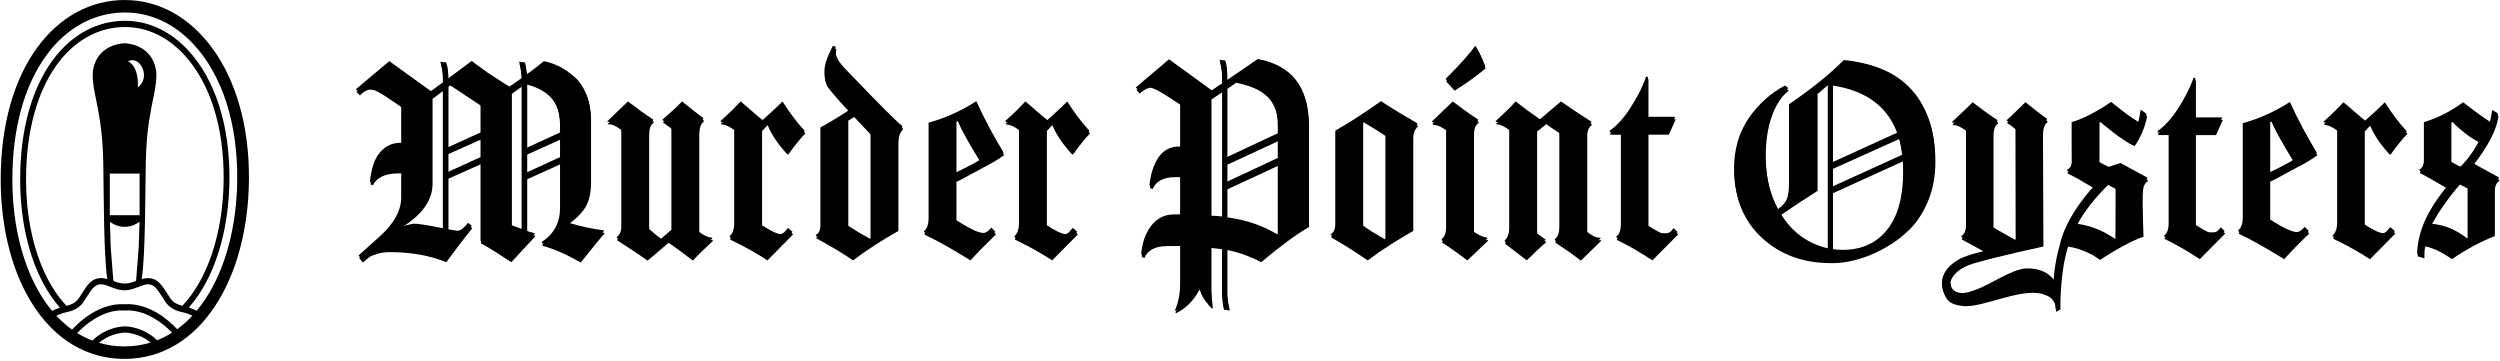 <svg xmlns="http://www.w3.org/2000/svg" fill="none" viewBox="0 0 374 54" height="54" width="374">
<path fill="black" d="M18.691 0C8.444 0 0.099 10.071 0.105 26.863C0.11 41.688 7.199 53.747 18.691 53.691C29.996 53.639 37.125 41.672 37.242 26.847C37.37 10.616 28.937 0.003 18.691 0.003V0ZM18.682 51.825H18.612C17.288 51.825 16.017 51.638 14.804 51.283C16.655 49.746 18.653 49.762 18.679 49.762H18.699C18.723 49.762 20.688 49.743 22.531 51.246C21.306 51.619 20.023 51.818 18.685 51.825H18.682ZM23.508 50.904C21.335 48.819 18.869 48.828 18.688 48.828C18.516 48.828 16.005 48.816 13.818 50.95C13.034 50.652 12.276 50.275 11.55 49.824C12.646 48.67 15.159 46.448 18.279 46.43V46.47C18.414 46.455 18.545 46.445 18.673 46.439C18.802 46.445 18.93 46.455 19.058 46.47V46.43C22.134 46.448 24.616 48.598 25.738 49.765C25.024 50.216 24.278 50.596 23.508 50.901V50.904ZM26.502 49.252C25.324 47.973 22.411 45.319 18.67 45.506C14.871 45.319 11.926 48.063 10.786 49.314C9.958 48.719 9.17 48.026 8.43 47.229C8.896 47.021 9.438 46.809 9.908 46.713C11.34 46.433 12.188 45.832 12.824 44.644C12.952 44.466 13.075 44.277 13.203 44.078C13.871 43.035 14.451 42.136 15.988 42.718C17.472 43.287 17.778 43.371 18.349 43.409C18.396 43.424 18.446 43.434 18.498 43.43L18.624 43.424L18.749 43.43C18.802 43.43 18.851 43.424 18.898 43.409C19.469 43.371 19.775 43.287 21.26 42.721C22.799 42.139 23.38 43.038 24.047 44.081C24.175 44.28 24.298 44.469 24.426 44.647C25.065 45.835 25.91 46.436 27.339 46.716C27.8 46.812 28.328 47.015 28.786 47.22C28.065 47.998 27.301 48.676 26.497 49.258L26.502 49.252ZM17.148 42.08L16.953 41.99L16.565 37.009L16.442 33.188L16.617 33.306C17.816 34.118 19.338 34.149 20.563 33.384L20.878 33.188L20.749 37.002L20.361 41.999L20.178 42.083C19.21 42.525 18.113 42.522 17.142 42.08H17.148ZM20.618 13.064C20.779 9.745 19.137 9.166 19.137 9.166C20.143 8.687 20.793 9.337 21.125 9.85C21.306 10.13 21.438 10.448 21.496 10.784C21.77 12.324 20.621 13.067 20.621 13.067L20.618 13.064ZM20.883 25.967V32.189H16.428V25.967H20.883ZM21.219 41.676C21.758 37.933 21.72 29.302 21.805 24.483C21.887 19.663 22.513 16.897 22.513 16.897C22.828 14.772 23.505 12.766 23.377 10.731C23.374 10.669 23.365 10.603 23.356 10.541C22.738 6.901 19.487 6.512 18.656 6.471C18.647 6.471 18.638 6.471 18.629 6.471C18.621 6.471 18.612 6.471 18.603 6.471C17.772 6.512 14.521 6.904 13.903 10.541C13.891 10.603 13.885 10.665 13.882 10.731C13.757 12.766 14.431 14.772 14.745 16.897C14.745 16.897 15.372 19.666 15.454 24.483C15.536 29.302 15.501 37.93 16.04 41.676C16.061 41.71 16.09 41.741 16.113 41.775C14.066 41.103 13.156 42.506 12.489 43.545C12.363 43.742 12.244 43.928 12.124 44.09C12.11 44.109 12.098 44.127 12.086 44.149C11.605 45.058 11.01 45.502 9.943 45.748C9.316 45.079 8.724 44.333 8.176 43.499C5.42 39.311 3.901 33.4 3.901 26.86C3.901 19.753 5.508 13.792 8.552 9.617C11.174 6.023 14.775 4.045 18.697 4.045C21.965 4.045 25.012 5.467 27.514 8.158C31.41 12.349 33.518 18.973 33.457 26.813C33.404 33.362 31.847 39.28 29.071 43.477C28.517 44.317 27.917 45.067 27.284 45.742C26.243 45.496 25.657 45.051 25.181 44.152C25.17 44.13 25.158 44.112 25.144 44.093C25.024 43.931 24.904 43.745 24.779 43.549C24.111 42.509 23.204 41.106 21.155 41.778C21.178 41.744 21.204 41.713 21.227 41.679L21.219 41.676ZM29.424 46.486C29.08 46.324 28.672 46.147 28.258 46.003C28.791 45.397 29.299 44.734 29.777 44.012C32.655 39.663 34.27 33.555 34.323 26.819C34.387 18.73 32.185 11.866 28.127 7.501C25.459 4.63 22.196 3.111 18.688 3.111C14.492 3.111 10.643 5.218 7.852 9.044C4.688 13.385 3.015 19.545 3.018 26.86C3.018 33.593 4.595 39.691 7.453 44.037C7.925 44.756 8.43 45.415 8.957 46.019C8.543 46.165 8.135 46.343 7.794 46.504C7.342 45.96 6.907 45.378 6.496 44.753C3.502 40.201 1.851 33.848 1.851 26.863C1.851 19.268 3.607 12.843 6.931 8.282C9.946 4.147 14.121 1.867 18.688 1.867C22.511 1.867 26.062 3.513 28.955 6.624C33.235 11.229 35.556 18.406 35.489 26.829C35.434 33.816 33.745 40.173 30.73 44.731C30.316 45.356 29.879 45.941 29.424 46.486Z"></path>
<g clip-path="url(#clip0_10004_365)">
<path fill="black" d="M90.329 34.572C90.144 34.785 89.76 35.24 89.177 35.94C88.595 36.64 87.803 37.626 86.798 38.895C84.682 37.68 82.779 36.847 81.087 36.395V36.156C82.885 34.992 83.785 33.299 83.785 31.079V24.178L78.787 26.44V34.531C79.13 34.664 79.528 34.782 79.977 34.887V35.005L76.407 38.851C75.615 38.323 74.842 37.82 74.088 37.343C73.334 36.866 72.599 36.43 71.886 36.035V24.175L67.006 26.357V34.289C67.903 34.448 68.38 34.527 68.434 34.527C68.883 34.527 69.411 34.13 70.022 33.337L70.579 33.773C69.758 34.779 69.033 35.704 68.396 36.551C67.763 37.397 67.194 38.164 66.691 38.851C64.206 37.846 61.404 37.343 58.282 37.343C57.462 37.343 56.816 37.435 56.339 37.62C56.046 37.699 55.817 37.772 55.645 37.839C55.473 37.906 55.321 37.986 55.19 38.078C55.057 38.17 54.92 38.281 54.773 38.415C54.627 38.549 54.436 38.705 54.198 38.892L53.641 38.218L56.733 35.44C58.928 33.484 60.026 31.502 60.026 29.491V25.565H59.511C57.554 25.565 56.285 26.16 55.702 27.35L55.346 27.191C55.531 25.209 56.033 23.739 56.854 22.788C57.675 21.837 58.693 21.359 59.908 21.359H60.026V15.687C59.577 15.369 59.199 15.111 58.897 14.914C58.591 14.717 58.362 14.564 58.203 14.459C58.069 14.354 57.904 14.233 57.707 14.103C57.509 13.969 57.29 13.838 57.051 13.705C56.574 13.415 56.218 13.228 55.979 13.148C55.741 13.069 55.502 13.03 55.267 13.03C54.843 13.03 54.341 13.323 53.759 13.902L53.243 13.345L58.241 9.146L64.467 13.629L66.252 12.321V11.885C66.252 10.934 66.134 10.075 65.896 9.308V9.229L66.767 9.346C66.927 9.979 67.006 10.708 67.006 11.529V11.767L70.576 9.111C70.865 9.35 71.209 9.607 71.606 9.884C72.004 10.161 72.427 10.473 72.876 10.816C73.827 11.449 74.622 11.968 75.255 12.362L76.207 12.957C76.709 12.614 77.113 12.337 77.416 12.124C77.718 11.914 77.925 11.767 78.03 11.688C77.975 10.711 77.858 9.916 77.673 9.308V9.229L78.545 9.346C78.65 9.979 78.73 10.578 78.784 11.131C79.048 10.947 79.391 10.695 79.814 10.377C80.237 10.059 80.753 9.649 81.361 9.146C82.153 9.305 82.919 9.569 83.661 9.938C84.402 10.307 85.14 10.81 85.881 11.446C86.623 12.079 87.218 12.929 87.666 13.985C88.115 15.044 88.341 16.247 88.341 17.596V26.838C88.341 28.32 88.102 29.51 87.628 30.407C87.151 31.308 86.266 32.23 84.972 33.185V33.303C87.062 33.91 88.846 34.295 90.326 34.454V34.572H90.329ZM66.252 13.193L64.626 14.421V27.115C64.626 29.599 63.039 31.807 59.867 33.738L59.985 33.897C61.095 33.608 61.757 33.462 61.967 33.462C62.574 33.462 64.003 33.687 66.249 34.136V13.193H66.252ZM67.006 22.037L71.886 19.816V15.455L67.286 12.4L67.009 12.598V22.037H67.006ZM67.006 25.727L71.886 23.507V20.491L67.006 22.673V25.727ZM78.033 34.254V12.556L76.487 13.667V33.659L78.033 34.254ZM78.787 22.117L83.785 19.816V18.945C83.785 16.988 83.374 15.499 82.557 14.481C81.736 13.463 80.479 12.728 78.79 12.28V22.117H78.787ZM78.787 25.804L83.785 23.504V20.488L78.787 22.75V25.804Z"></path>
<path fill="black" d="M106.592 35.641C105.959 36.223 105.39 36.758 104.887 37.247C104.385 37.737 103.949 38.192 103.58 38.615C102.972 38.138 102.371 37.683 101.776 37.247C101.181 36.812 100.58 36.382 99.972 35.959H99.934L96.8 38.615C95.82 37.928 94.955 37.34 94.201 36.85C93.447 36.36 92.804 35.943 92.276 35.599V35.44C92.725 35.122 92.951 34.594 92.951 33.853V19.139C92.104 18.477 91.43 18.175 90.927 18.226L90.848 18.146C92.62 16.454 93.65 15.461 93.94 15.172C94.627 15.7 95.282 16.19 95.903 16.638C96.523 17.087 97.124 17.497 97.707 17.866V18.025C97.258 18.238 97.032 18.872 97.032 19.928V34.206C98.063 35.078 98.683 35.58 98.897 35.714L100.443 34.365V18.935C100.258 18.776 100.02 18.598 99.73 18.401C99.437 18.203 99.227 18.051 99.097 17.946V17.908C99.73 17.351 100.293 16.851 100.783 16.4C101.273 15.951 101.69 15.541 102.033 15.168C102.641 15.671 103.211 16.126 103.739 16.536C104.267 16.947 104.757 17.322 105.205 17.666V17.825C104.757 18.118 104.531 18.792 104.531 19.848V34.642C105.272 35.224 105.931 35.529 106.513 35.555L106.592 35.635V35.641Z"></path>
<path fill="black" d="M120.393 19.578C119.757 20.211 118.911 21.258 117.855 22.712H117.696C116.321 21.232 115.341 19.775 114.759 18.35L113.926 19.221V33.659C115.325 34.559 116.28 35.008 116.782 35.008C117.021 35.008 117.272 34.836 117.536 34.492L117.893 34.095L118.567 34.69L114.721 38.577C113.954 38.075 113.114 37.566 112.201 37.05C111.288 36.535 110.276 36.013 109.166 35.482V35.323C109.615 34.925 109.841 34.266 109.841 33.341V19.142C109.128 18.585 108.466 18.283 107.859 18.229L107.779 18.111C108.52 17.45 109.134 16.877 109.624 16.387C110.114 15.897 110.502 15.493 110.795 15.178C111.164 15.471 111.708 15.932 112.421 16.565C112.79 16.883 113.114 17.16 113.391 17.399C113.668 17.637 113.9 17.822 114.085 17.955C114.374 17.691 114.772 17.335 115.274 16.883C115.777 16.435 116.372 15.865 117.059 15.178C118.17 16.924 119.28 18.391 120.39 19.581L120.393 19.578Z"></path>
<path fill="black" d="M134.99 19.024C134.541 19.396 134.315 20.122 134.315 21.207V34.177C131.777 35.606 129.515 37.072 127.533 38.58C126.766 38.052 125.926 37.518 125.013 36.974C124.1 36.433 123.114 35.87 122.057 35.288V35.129C122.506 34.89 122.732 34.429 122.732 33.742V19.066C124.132 18.299 125.573 17.427 127.055 16.447L125.627 14.901C124.596 13.737 123.947 12.957 123.683 12.56C123.444 12.136 123.327 11.516 123.327 10.695C123.327 9.744 123.75 8.462 124.596 6.849L125.032 7.008C124.952 7.301 124.933 7.584 124.971 7.861C125.01 8.137 125.111 8.436 125.267 8.755C125.426 9.073 125.671 9.423 126.002 9.805C126.333 10.19 126.763 10.644 127.291 11.172C131.468 15.534 134.035 18.102 134.987 18.868V19.027L134.99 19.024ZM130.23 35.682V19.816L127.692 17.119L126.82 17.675V33.738C127.348 34.082 127.892 34.419 128.446 34.75C129.002 35.081 129.569 35.405 130.151 35.72L130.23 35.682Z"></path>
<path fill="black" d="M150.143 22.829C149.93 22.988 149.672 23.166 149.37 23.364C149.064 23.561 148.727 23.768 148.358 23.978C147.986 24.191 147.544 24.426 147.028 24.69C146.513 24.954 145.95 25.26 145.342 25.603C144.734 25.947 144.232 26.218 143.834 26.418C143.436 26.615 143.16 26.755 143.001 26.835V32.905C145.011 34.2 146.386 34.849 147.127 34.849C147.391 34.849 147.668 34.702 147.96 34.413L148.317 34.056L148.912 34.69C148.145 35.431 147.445 36.124 146.809 36.773C146.176 37.422 145.606 38.024 145.103 38.577C143.914 37.836 142.749 37.142 141.613 36.493C140.478 35.844 139.351 35.259 138.241 34.728V34.569C138.69 34.2 138.916 33.551 138.916 32.625V18.347C141.375 17.685 143.755 16.616 146.055 15.133C146.716 16.587 147.391 17.949 148.078 19.218C148.765 20.488 149.453 21.69 150.14 22.829H150.143ZM146.611 23.901C145.765 22.527 145.059 21.331 144.489 20.313C143.92 19.295 143.491 18.442 143.201 17.755L143.004 17.793V25.804C143.93 25.355 144.69 24.97 145.285 24.652C145.88 24.334 146.322 24.083 146.615 23.898L146.611 23.901Z"></path>
<path fill="black" d="M162.993 19.578C162.36 20.211 161.51 21.258 160.454 22.712H160.295C158.92 21.232 157.941 19.775 157.358 18.35L156.525 19.221V33.659C157.925 34.559 158.879 35.008 159.382 35.008C159.62 35.008 159.872 34.836 160.136 34.492L160.492 34.095L161.166 34.69L157.32 38.577C156.553 38.075 155.714 37.566 154.8 37.05C153.887 36.535 152.876 36.013 151.765 35.482V35.323C152.214 34.925 152.44 34.266 152.44 33.341V19.142C151.727 18.585 151.065 18.283 150.458 18.229L150.378 18.111C151.12 17.45 151.734 16.877 152.224 16.387C152.713 15.897 153.102 15.493 153.394 15.178C153.763 15.471 154.307 15.932 155.02 16.565C155.389 16.883 155.714 17.16 155.994 17.399C156.27 17.637 156.503 17.822 156.687 17.955C156.977 17.691 157.374 17.335 157.877 16.883C158.38 16.435 158.974 15.865 159.662 15.178C160.772 16.924 161.882 18.391 162.993 19.581V19.578Z"></path>
<path fill="black" d="M195.755 33.579C194.75 34.161 193.658 34.887 192.481 35.762C191.304 36.633 190.003 37.664 188.574 38.854C187.913 38.485 187.159 38.141 186.312 37.823C185.466 37.505 184.54 37.241 183.535 37.031V43.458C183.535 44.409 183.653 45.255 183.891 45.996V46.076L183.02 45.958C182.966 45.666 182.921 45.338 182.88 44.966C182.841 44.596 182.819 44.186 182.819 43.737V36.917C182.447 36.862 182.126 36.824 181.846 36.799C181.569 36.773 181.337 36.745 181.152 36.719V42.907C181.152 43.356 181.171 43.82 181.213 44.294C181.251 44.772 181.298 45.258 181.353 45.761L181.235 45.799C180.891 45.481 180.535 45.058 180.163 44.53C179.791 44.002 179.555 43.499 179.447 43.022H179.329C178.483 44.609 177.331 45.758 175.877 46.474L175.76 46.435C176.288 45.296 176.552 43.909 176.552 42.271V36.439H174.528C172.756 36.439 171.621 37.034 171.118 38.224L170.72 38.065C170.854 36.319 171.357 34.887 172.228 33.761C173.1 32.638 174.239 32.074 175.639 32.074H176.552V26.125H175.76C173.988 26.125 172.852 26.72 172.349 27.91L171.951 27.751C172.136 26.004 172.591 24.598 173.319 23.526C174.048 22.454 175.085 21.919 176.434 21.919H176.552V15.334C174.038 13.616 172.534 12.757 172.031 12.757C171.608 12.757 171.064 13.05 170.405 13.629L169.928 13.072L174.885 8.866L181.27 13.508L182.816 12.477V11.564C182.816 10.638 182.698 9.792 182.46 9.025V8.946L183.331 9.063C183.386 9.356 183.43 9.684 183.471 10.056C183.51 10.425 183.532 10.835 183.532 11.284V11.996L188.174 8.825C193.222 9.776 195.749 12.989 195.749 18.464V33.576L195.755 33.579ZM182.826 13.39L181.159 14.5V32.269C181.661 32.269 182.215 32.307 182.826 32.386V13.39ZM183.538 23.504L191.155 19.934V18.665C191.155 17.634 191.015 16.746 190.738 16.008C190.461 15.267 190.057 14.634 189.529 14.106C189.001 13.578 188.345 13.148 187.566 12.817C186.786 12.486 185.88 12.216 184.849 12.003L183.538 12.916V23.507V23.504ZM183.538 27.194L191.155 23.625V20.73L183.538 24.261V27.197V27.194ZM191.155 35.008V24.417L183.538 27.948V32.51C186.287 32.854 188.8 33.7 191.075 35.049L191.155 35.011V35.008Z"></path>
<path fill="black" d="M212.018 18.585C211.57 18.957 211.344 19.552 211.344 20.37V34.174C208.939 35.523 206.664 36.99 204.523 38.577C203.597 37.944 202.684 37.343 201.787 36.773C200.887 36.204 199.989 35.669 199.089 35.167V35.008C199.538 34.798 199.763 34.279 199.763 33.462V19.54C200.979 18.852 202.15 18.14 203.273 17.399C204.396 16.657 205.5 15.903 206.584 15.137C207.774 15.903 208.824 16.559 209.737 17.099C210.65 17.64 211.411 18.086 212.018 18.429V18.588V18.585ZM207.259 35.72V20.014C206.81 19.695 206.308 19.365 205.751 19.021C205.194 18.677 204.599 18.321 203.966 17.949L203.848 17.987V33.694C204.297 34.037 204.8 34.381 205.356 34.725C205.913 35.068 206.521 35.425 207.183 35.797L207.262 35.717L207.259 35.72Z"></path>
<path fill="black" d="M222.53 35.641L219.437 38.577C218.83 38.129 218.213 37.68 217.592 37.228C216.972 36.78 216.329 36.344 215.667 35.921V35.762C216.116 35.472 216.342 34.849 216.342 33.897V19.142L215.826 18.824C215.298 18.48 214.783 18.308 214.28 18.308L214.242 18.149L217.338 15.175C217.92 15.623 218.521 16.075 219.142 16.524C219.762 16.972 220.417 17.424 221.104 17.873V18.032C220.656 18.324 220.43 18.903 220.43 19.778V34.651C221.327 35.234 222.002 35.523 222.453 35.523L222.533 35.641H222.53ZM222.17 9.862C220.767 11.026 219.221 12.136 217.529 13.193L216.259 11.806C217.369 10.695 218.295 9.722 219.037 8.891C219.778 8.058 220.331 7.377 220.704 6.849C220.888 7.088 221.108 7.457 221.359 7.959C221.61 8.462 221.881 9.095 222.17 9.862Z"></path>
<path fill="black" d="M239.464 35.641L236.41 38.615C235.828 38.167 235.22 37.718 234.587 37.267C233.951 36.818 233.293 36.369 232.605 35.918V35.758C233.054 35.469 233.28 34.833 233.28 33.856V19.578C232.987 19.368 232.631 19.129 232.208 18.865C231.785 18.601 231.466 18.375 231.256 18.191L229.869 19.301V34.849C230.054 35.008 230.292 35.186 230.582 35.383C230.871 35.58 231.085 35.733 231.218 35.838V35.876C230.69 36.325 230.187 36.777 229.71 37.225C229.236 37.674 228.772 38.126 228.323 38.574L225.11 36.115V35.956C225.558 35.587 225.784 34.912 225.784 33.932V19.139C225.043 18.557 224.381 18.254 223.802 18.226L223.723 18.146C224.356 17.564 224.925 17.029 225.428 16.54C225.931 16.05 226.367 15.595 226.739 15.172C227.849 16.043 229.052 16.931 230.35 17.828H230.388L233.522 15.172C234.498 15.859 235.367 16.447 236.121 16.937C236.875 17.427 237.514 17.844 238.046 18.188V18.347C237.597 18.665 237.371 19.193 237.371 19.934V34.648C238.217 35.31 238.892 35.615 239.394 35.561L239.474 35.641H239.464Z"></path>
<path fill="black" d="M250.374 34.136L250.968 34.693L247.122 38.581C246.117 37.919 245.172 37.337 244.287 36.834C243.4 36.331 242.576 35.895 241.809 35.526V35.367C242.258 35.078 242.484 34.441 242.484 33.465V19.781H240.817V19.543C241.319 19.199 241.822 18.757 242.325 18.213C242.827 17.672 243.33 17.017 243.833 16.25C244.335 15.483 244.79 14.704 245.201 13.909C245.611 13.116 245.961 12.308 246.25 11.488H246.527V17.478H250.612L249.581 19.778H246.527V33.742C247.03 34.06 247.421 34.298 247.698 34.454C247.975 34.613 248.194 34.725 248.353 34.791C248.512 34.858 248.643 34.89 248.751 34.89H249.228C249.597 34.89 249.877 34.756 250.062 34.492L250.38 34.136H250.374Z"></path>
<path fill="black" d="M289.451 23.828C289.451 25.944 289.098 27.869 288.395 29.606C287.688 31.343 286.775 32.771 285.652 33.894C284.79 34.756 283.858 35.507 282.853 36.147C281.847 36.786 280.823 37.321 279.779 37.753C278.736 38.183 277.696 38.504 276.665 38.714C275.634 38.924 274.673 39.013 273.786 38.988C269.685 38.988 266.265 37.734 263.526 35.227C260.783 32.695 259.412 29.367 259.412 25.241C259.412 22.343 260.144 19.823 261.604 17.682C263.067 15.566 264.881 13.934 267.047 12.786L267.518 13.177C266.421 14.039 265.571 15.331 264.973 17.055C264.372 18.779 264.073 20.736 264.073 22.931C264.073 26.116 264.712 28.896 265.991 31.273C266.669 30.802 267.114 30.293 267.324 29.746C267.534 29.198 267.636 28.387 267.636 27.318V15.604C269.411 14.376 270.976 13.215 272.335 12.117C273.693 11.02 274.855 9.976 275.822 8.984C277.781 9.168 279.588 9.579 281.246 10.218C282.904 10.858 284.342 11.78 285.554 12.98C286.769 14.182 287.72 15.674 288.414 17.465C289.104 19.253 289.451 21.375 289.451 23.828ZM273.432 12.315L271.826 13.686V28.177C269.895 29.405 268.053 30.617 266.303 31.82C267.973 34.639 270.35 36.417 273.432 37.146V12.315ZM274.136 24.261L283.848 19.835C282.439 15.684 279.2 13.215 274.136 12.432V24.261ZM274.136 27.9L284.555 23.16C284.501 22.613 284.431 22.11 284.338 21.652C284.246 21.197 284.147 20.784 284.046 20.418L274.136 24.881V27.897V27.9ZM284.711 25.629C284.711 25.343 284.704 25.04 284.692 24.729C284.679 24.417 284.66 24.089 284.634 23.749L274.139 28.527V37.26C274.61 37.34 275.119 37.378 275.666 37.378C278.485 37.378 280.699 36.379 282.305 34.381C283.912 32.383 284.714 29.466 284.714 25.629H284.711Z"></path>
<path fill="black" d="M332.219 34.012L332.807 34.559L329.009 38.396C328.016 37.744 327.084 37.168 326.209 36.672C325.334 36.175 324.52 35.746 323.763 35.38V35.224C324.208 34.938 324.427 34.311 324.427 33.344V19.832H322.783V19.597C323.279 19.256 323.775 18.821 324.272 18.286C324.768 17.752 325.264 17.106 325.76 16.349C326.257 15.591 326.705 14.822 327.113 14.039C327.517 13.256 327.863 12.461 328.15 11.65H328.423V17.564H332.457L331.439 19.835H328.423V33.621C328.92 33.932 329.305 34.168 329.578 34.327C329.852 34.483 330.068 34.594 330.224 34.661C330.38 34.728 330.51 34.76 330.615 34.76H331.086C331.452 34.76 331.726 34.629 331.91 34.368L332.222 34.015L332.219 34.012Z"></path>
<path fill="black" d="M346.592 22.848C346.382 23.004 346.128 23.182 345.829 23.376C345.53 23.574 345.196 23.774 344.83 23.984C344.464 24.194 344.028 24.43 343.519 24.69C343.01 24.951 342.457 25.253 341.855 25.591C341.254 25.931 340.758 26.198 340.366 26.392C339.975 26.587 339.701 26.727 339.542 26.803V32.797C341.528 34.076 342.883 34.715 343.615 34.715C343.875 34.715 344.149 34.572 344.439 34.285L344.792 33.932L345.38 34.559C344.623 35.291 343.93 35.975 343.306 36.614C342.679 37.254 342.116 37.849 341.623 38.396C340.449 37.664 339.297 36.98 338.178 36.341C337.054 35.701 335.944 35.119 334.85 34.597V34.441C335.292 34.076 335.515 33.436 335.515 32.523V18.423C337.942 17.771 340.293 16.715 342.565 15.251C343.217 16.686 343.882 18.032 344.563 19.285C345.24 20.539 345.921 21.729 346.599 22.848H346.592ZM343.106 23.908C342.269 22.549 341.572 21.369 341.009 20.364C340.446 19.358 340.023 18.515 339.736 17.838L339.539 17.876V25.788C340.452 25.346 341.203 24.964 341.792 24.652C342.38 24.34 342.816 24.092 343.102 23.908H343.106Z"></path>
<path fill="black" d="M360.066 19.638C359.439 20.265 358.602 21.296 357.559 22.734H357.403C356.044 21.27 355.077 19.835 354.505 18.426L353.681 19.288V33.544C355.065 34.432 356.003 34.877 356.499 34.877C356.735 34.877 356.983 34.709 357.244 34.368L357.597 33.977L358.262 34.566L354.463 38.402C353.706 37.906 352.876 37.403 351.975 36.894C351.075 36.385 350.076 35.87 348.978 35.348V35.192C349.421 34.801 349.643 34.149 349.643 33.233V19.212C348.937 18.665 348.285 18.363 347.684 18.312L347.604 18.194C348.336 17.542 348.94 16.972 349.424 16.489C349.907 16.005 350.292 15.607 350.579 15.296C350.945 15.582 351.479 16.04 352.185 16.667C352.551 16.979 352.869 17.255 353.146 17.491C353.42 17.726 353.649 17.908 353.83 18.038C354.116 17.777 354.508 17.424 355.004 16.982C355.5 16.54 356.086 15.976 356.767 15.299C357.864 17.023 358.959 18.471 360.056 19.645L360.066 19.638Z"></path>
<path fill="black" d="M373.813 26.529V26.685C373.367 27 373.148 27.496 373.148 28.174V34.95C371.086 35.733 368.942 36.882 366.724 38.396C365.341 37.403 364.023 36.764 362.77 36.477C362.665 36.713 362.614 37.117 362.614 37.693V38.281L361.596 37.97C361.647 35.934 362.235 33.885 363.358 31.82C363.724 31.168 364.128 30.515 364.574 29.86C365.016 29.208 365.525 28.543 366.101 27.862C365.891 27.732 365.579 27.55 365.159 27.315C364.742 27.08 364.31 26.831 363.868 26.571C363.422 26.31 363.018 26.081 362.652 25.887C362.286 25.689 362.051 25.568 361.946 25.514V25.358C362.388 25.123 362.611 24.652 362.611 23.949V18.27C364.647 17.669 366.607 16.68 368.487 15.293C369.429 16.024 370.23 16.632 370.895 17.112C371.56 17.596 372.088 17.955 372.483 18.191C372.562 17.981 372.632 17.669 372.699 17.252C372.763 16.835 372.81 16.562 372.836 16.428C372.887 16.482 373.03 16.571 373.265 16.702C373.501 16.832 373.644 16.937 373.695 17.014C373.409 19.05 372.142 21.506 369.896 24.375L373.813 26.529ZM369.152 35.619V27.862L367.937 27.235C367.596 27.601 367.224 28.037 366.82 28.546C366.416 29.055 365.977 29.65 365.509 30.328C365.274 30.668 365.057 30.98 364.863 31.266C364.669 31.553 364.491 31.842 364.335 32.129C363.995 32.65 363.759 33.096 363.629 33.462C365.56 33.592 367.377 34.324 369.072 35.654L369.152 35.615V35.619ZM370.914 20.968C369.581 20.316 368.213 19.285 366.801 17.873L366.645 17.952V24.178C366.985 24.363 367.272 24.519 367.507 24.649C367.742 24.779 367.937 24.872 368.096 24.923C369.219 23.8 370.157 22.483 370.914 20.968Z"></path>
<path fill="black" d="M321.236 26.571L317.234 24.385L315.44 24.961L313.999 24.216L314.005 17.959L314.155 17.892C314.155 17.892 317.457 20.752 319.258 21.48C319.506 21.153 320.705 19.349 321.125 17.042C321.125 17.042 320.352 16.435 320.247 16.416C320.177 16.695 320.037 17.93 319.865 18.216C319.519 18.006 318.23 17.185 317.447 16.52C316.665 15.932 315.828 15.242 315.828 15.242C315.828 15.242 312.513 17.583 309.92 18.261C309.904 19.67 309.93 24.312 309.93 24.312C309.93 24.312 309.895 25.117 309.243 25.378C309.252 25.428 309.265 25.591 309.265 25.591C309.265 25.591 310.569 26.198 311.959 27.073C313.226 27.792 313.277 27.824 313.277 27.824C313.277 27.824 309.083 32.167 308.145 36.656C307.378 39.204 307.222 41.841 307.222 41.841C307.222 41.841 306.179 40.082 303.15 40.152C300.898 40.248 297.684 42.675 295.387 43.407C293.377 44.227 291.707 43.954 291.707 41.841C291.707 41.841 291.958 39.856 295.597 38.918C298.938 37.944 305.613 36.5 305.613 36.5L305.549 19.912C305.549 18.868 305.772 18.203 306.214 17.914V17.758C305.768 17.446 305.288 17.087 304.766 16.68C304.244 16.276 303.656 15.811 303.004 15.289C302.011 16.282 301.073 17.182 300.185 17.99V18.029C300.395 18.159 300.614 18.308 300.85 18.48C301.085 18.652 301.305 18.827 301.515 19.008L301.54 35.797L301.461 35.876C300.678 35.459 299.985 35.033 299.437 34.734C298.89 34.435 298.457 34.181 298.146 33.971V19.988C298.146 19.021 298.368 18.398 298.811 18.108V17.952C298.235 17.586 297.643 17.182 297.029 16.737C296.415 16.295 295.769 15.811 295.092 15.289C294.7 15.735 293.682 16.711 292.037 18.226L292.076 18.343C292.546 18.293 293.224 18.579 294.112 19.206V33.697C294.112 34.48 293.87 35.068 293.428 35.304V35.459L297.023 37.422V37.502C295.142 37.947 293.339 38.463 292.435 39.207C292.435 39.207 290.094 40.582 290.574 43.028C291.051 44.498 291.509 45.239 293.844 45.433C295.384 45.459 297.385 44.819 299.806 44.157C302.224 43.496 304.4 43.13 305.845 43.741C306.923 44.087 307.569 44.908 307.515 46.283L308.154 45.917C308.154 45.917 308.037 40.435 309.306 36.519C309.306 36.519 311.839 36.805 314.085 38.52C314.129 38.45 318.408 35.666 320.584 35.055C320.463 31.174 320.387 29.189 320.533 28.04C320.537 28.005 320.498 27.264 321.217 26.723C321.221 26.723 321.227 26.717 321.23 26.714L321.221 26.72L321.236 26.571ZM316.452 35.762C313.41 33.608 310.579 33.474 310.579 33.474C311.937 30.481 315.29 27.293 315.29 27.293L316.49 27.919C316.49 27.919 316.503 34.721 316.452 35.765V35.762Z"></path>
<path fill="black" d="M90.412 34.947C90.227 35.16 89.842 35.615 89.26 36.315C88.678 37.015 87.886 38.001 86.88 39.271C84.765 38.056 82.862 37.222 81.17 36.77V36.532C82.967 35.367 83.868 33.675 83.868 31.454V24.554L78.87 26.816V34.906C79.213 35.039 79.611 35.157 80.059 35.262V35.38L76.49 39.226C75.698 38.698 74.924 38.196 74.171 37.718C73.417 37.241 72.682 36.805 71.969 36.411V24.55L67.089 26.733V34.664C67.986 34.823 68.463 34.903 68.517 34.903C68.966 34.903 69.494 34.505 70.105 33.713L70.661 34.149C69.841 35.154 69.115 36.08 68.479 36.926C67.846 37.772 67.276 38.539 66.774 39.226C64.289 38.221 61.486 37.718 58.365 37.718C57.544 37.718 56.899 37.81 56.421 37.995C56.129 38.075 55.9 38.148 55.728 38.215C55.556 38.281 55.403 38.361 55.273 38.453C55.139 38.545 55.002 38.657 54.856 38.79C54.71 38.924 54.519 39.08 54.28 39.268L53.724 38.593L56.816 35.816C59.011 33.859 60.109 31.877 60.109 29.866V25.941H59.593C57.637 25.941 56.367 26.536 55.785 27.725L55.429 27.566C55.613 25.584 56.116 24.114 56.937 23.163C57.758 22.212 58.776 21.735 59.991 21.735H60.109V16.062C59.66 15.744 59.282 15.486 58.979 15.289C58.674 15.092 58.445 14.939 58.286 14.834C58.152 14.729 57.987 14.608 57.789 14.478C57.592 14.344 57.373 14.214 57.134 14.08C56.657 13.791 56.3 13.603 56.062 13.524C55.823 13.444 55.585 13.406 55.349 13.406C54.926 13.406 54.423 13.699 53.841 14.278L53.326 13.721L58.324 9.515L64.55 13.998L66.335 12.69V12.254C66.335 11.303 66.217 10.444 65.978 9.677V9.598L66.85 9.715C67.009 10.348 67.089 11.077 67.089 11.898V12.136L70.658 9.48C70.948 9.719 71.291 9.976 71.689 10.253C72.087 10.53 72.51 10.842 72.958 11.185C73.91 11.818 74.705 12.337 75.338 12.731L76.289 13.326C76.792 12.983 77.196 12.706 77.498 12.493C77.8 12.283 78.007 12.136 78.112 12.057C78.058 11.08 77.941 10.285 77.756 9.677V9.598L78.628 9.715C78.733 10.348 78.812 10.947 78.866 11.5C79.13 11.316 79.474 11.064 79.897 10.746C80.32 10.428 80.836 10.018 81.443 9.515C82.235 9.674 83.002 9.938 83.743 10.307C84.485 10.676 85.223 11.179 85.964 11.815C86.705 12.448 87.3 13.298 87.749 14.354C88.197 15.413 88.423 16.616 88.423 17.965V27.207C88.423 28.689 88.185 29.879 87.711 30.776C87.234 31.677 86.349 32.599 85.054 33.554V33.672C87.144 34.279 88.929 34.664 90.409 34.823V34.941L90.412 34.947ZM66.338 13.568L64.712 14.796V27.49C64.712 29.975 63.125 32.183 59.953 34.114L60.071 34.273C61.181 33.983 61.843 33.837 62.053 33.837C62.66 33.837 64.089 34.063 66.335 34.511V13.568H66.338ZM67.089 22.413L71.969 20.192V15.83L67.369 12.776L67.092 12.973V22.413H67.089ZM67.089 26.1L71.969 23.879V20.863L67.089 23.046V26.1ZM78.115 34.629V12.932L76.569 14.042V34.034L78.115 34.629ZM78.87 22.492L83.868 20.192V19.32C83.868 17.364 83.457 15.875 82.639 14.857C81.819 13.838 80.562 13.104 78.873 12.655V22.492H78.87ZM78.87 26.179L83.868 23.879V20.863L78.87 23.125V26.179Z"></path>
<path fill="black" d="M106.675 36.016C106.042 36.598 105.473 37.133 104.97 37.623C104.467 38.113 104.031 38.568 103.662 38.991C103.055 38.514 102.453 38.059 101.858 37.623C101.264 37.187 100.662 36.758 100.055 36.334H100.016L96.883 38.991C95.903 38.304 95.037 37.715 94.284 37.225C93.529 36.735 92.887 36.319 92.359 35.975V35.816C92.807 35.498 93.033 34.969 93.033 34.228V19.514C92.187 18.852 91.513 18.55 91.01 18.601L90.93 18.522C92.702 16.829 93.733 15.836 94.023 15.547C94.71 16.075 95.365 16.565 95.986 17.014C96.606 17.462 97.207 17.873 97.789 18.242V18.401C97.341 18.614 97.115 19.247 97.115 20.303V34.581C98.146 35.453 98.766 35.956 98.979 36.089L100.525 34.74V19.311C100.341 19.151 100.102 18.973 99.813 18.776C99.52 18.579 99.31 18.426 99.18 18.321V18.283C99.813 17.726 100.376 17.227 100.866 16.775C101.356 16.326 101.773 15.916 102.116 15.544C102.724 16.046 103.293 16.501 103.821 16.912C104.349 17.322 104.839 17.698 105.288 18.041V18.2C104.839 18.493 104.614 19.167 104.614 20.224V35.017C105.355 35.599 106.013 35.905 106.596 35.93L106.675 36.01V36.016Z"></path>
<path fill="black" d="M120.479 19.953C119.843 20.586 118.997 21.633 117.941 23.087H117.781C116.407 21.608 115.427 20.151 114.845 18.725L114.011 19.597V34.034C115.411 34.934 116.366 35.383 116.868 35.383C117.107 35.383 117.358 35.211 117.622 34.868L117.979 34.47L118.653 35.065L114.807 38.953C114.04 38.45 113.2 37.941 112.287 37.426C111.374 36.91 110.362 36.388 109.252 35.857V35.698C109.701 35.3 109.927 34.642 109.927 33.716V19.517C109.214 18.961 108.552 18.658 107.945 18.604L107.865 18.487C108.606 17.825 109.22 17.252 109.71 16.762C110.2 16.272 110.588 15.868 110.881 15.553C111.25 15.846 111.794 16.307 112.507 16.94C112.876 17.259 113.2 17.535 113.477 17.774C113.754 18.013 113.986 18.197 114.171 18.331C114.46 18.067 114.858 17.71 115.36 17.259C115.863 16.81 116.458 16.241 117.145 15.553C118.255 17.3 119.366 18.767 120.476 19.956L120.479 19.953Z"></path>
<path fill="black" d="M135.076 19.396C134.627 19.769 134.401 20.494 134.401 21.579V34.55C131.862 35.978 129.6 37.445 127.618 38.953C126.852 38.425 126.012 37.89 125.099 37.346C124.186 36.805 123.199 36.242 122.143 35.66V35.501C122.592 35.262 122.818 34.801 122.818 34.114V19.438C124.217 18.671 125.659 17.799 127.141 16.82L125.713 15.273C124.682 14.109 124.033 13.329 123.769 12.932C123.53 12.509 123.413 11.888 123.413 11.068C123.413 10.116 123.836 8.834 124.682 7.221L125.118 7.38C125.038 7.673 125.019 7.956 125.057 8.233C125.096 8.51 125.197 8.809 125.353 9.127C125.512 9.445 125.757 9.795 126.088 10.177C126.419 10.562 126.849 11.017 127.377 11.545C131.554 15.906 134.121 18.474 135.072 19.241V19.4L135.076 19.396ZM130.316 36.058V20.192L127.777 17.494L126.906 18.051V34.114C127.434 34.457 127.978 34.795 128.531 35.125C129.088 35.456 129.655 35.781 130.237 36.096L130.316 36.058Z"></path>
<path fill="black" d="M150.226 23.205C150.012 23.364 149.755 23.542 149.452 23.739C149.147 23.936 148.81 24.143 148.441 24.353C148.069 24.566 147.626 24.802 147.111 25.066C146.596 25.33 146.032 25.635 145.425 25.979C144.817 26.322 144.315 26.593 143.917 26.793C143.519 26.991 143.242 27.131 143.083 27.21V33.28C145.094 34.575 146.468 35.224 147.21 35.224C147.474 35.224 147.75 35.078 148.043 34.788L148.399 34.432L148.994 35.065C148.228 35.806 147.528 36.5 146.891 37.149C146.258 37.798 145.689 38.399 145.186 38.953C143.996 38.211 142.832 37.518 141.696 36.869C140.56 36.22 139.434 35.635 138.324 35.103V34.944C138.772 34.575 138.998 33.926 138.998 33V18.722C141.458 18.06 143.837 16.991 146.137 15.509C146.799 16.963 147.474 18.324 148.161 19.594C148.848 20.863 149.535 22.066 150.222 23.205H150.226ZM146.694 24.277C145.848 22.902 145.142 21.706 144.572 20.688C144.003 19.67 143.573 18.817 143.284 18.13L143.086 18.169V26.179C144.012 25.731 144.773 25.346 145.368 25.028C145.962 24.709 146.405 24.458 146.697 24.274L146.694 24.277Z"></path>
<path fill="black" d="M163.075 19.953C162.442 20.586 161.593 21.633 160.537 23.087H160.377C159.003 21.608 158.023 20.151 157.441 18.725L156.608 19.597V34.034C158.007 34.934 158.962 35.383 159.464 35.383C159.703 35.383 159.954 35.211 160.218 34.868L160.575 34.47L161.249 35.065L157.403 38.953C156.636 38.45 155.796 37.941 154.883 37.426C153.97 36.91 152.958 36.388 151.848 35.857V35.698C152.297 35.3 152.523 34.642 152.523 33.716V19.517C151.81 18.961 151.148 18.658 150.541 18.604L150.461 18.487C151.202 17.825 151.816 17.252 152.306 16.762C152.796 16.272 153.184 15.868 153.477 15.553C153.846 15.846 154.39 16.307 155.103 16.94C155.472 17.259 155.796 17.535 156.076 17.774C156.353 18.013 156.585 18.197 156.77 18.331C157.059 18.067 157.457 17.71 157.96 17.259C158.462 16.81 159.057 16.241 159.744 15.553C160.855 17.3 161.965 18.767 163.075 19.956V19.953Z"></path>
<path fill="black" d="M195.838 33.955C194.832 34.537 193.741 35.262 192.564 36.137C191.387 37.009 190.086 38.04 188.657 39.23C187.995 38.86 187.241 38.517 186.395 38.199C185.549 37.88 184.623 37.617 183.618 37.407V43.833C183.618 44.784 183.735 45.63 183.974 46.372V46.451L183.102 46.334C183.048 46.041 183.004 45.713 182.962 45.341C182.924 44.972 182.902 44.562 182.902 44.113V37.292C182.53 37.238 182.208 37.2 181.928 37.174C181.652 37.149 181.419 37.12 181.235 37.095V43.283C181.235 43.731 181.254 44.196 181.295 44.67C181.334 45.147 181.381 45.634 181.435 46.136L181.318 46.175C180.974 45.856 180.618 45.433 180.245 44.905C179.873 44.377 179.638 43.874 179.53 43.397H179.412C178.566 44.985 177.414 46.133 175.96 46.849L175.842 46.811C176.37 45.672 176.635 44.285 176.635 42.646V36.815H174.611C172.839 36.815 171.703 37.41 171.201 38.599L170.803 38.441C170.937 36.694 171.439 35.262 172.311 34.136C173.183 33.013 174.322 32.45 175.721 32.45H176.635V26.501H175.842C174.07 26.501 172.935 27.096 172.432 28.285L172.034 28.126C172.219 26.38 172.674 24.974 173.402 23.901C174.131 22.829 175.168 22.295 176.517 22.295H176.635V15.709C174.121 13.991 172.616 13.132 172.114 13.132C171.691 13.132 171.147 13.425 170.488 14.004L170.011 13.447L174.967 9.241L181.353 13.883L182.899 12.852V11.939C182.899 11.013 182.781 10.167 182.542 9.4V9.321L183.414 9.439C183.468 9.731 183.513 10.059 183.554 10.431C183.592 10.8 183.615 11.211 183.615 11.659V12.372L188.256 9.2C193.305 10.151 195.831 13.364 195.831 18.84V33.952L195.838 33.955ZM182.908 13.765L181.241 14.876V32.644C181.744 32.644 182.297 32.682 182.908 32.762V13.765ZM183.621 23.879L191.237 20.31V19.04C191.237 18.009 191.097 17.122 190.821 16.384C190.544 15.642 190.14 15.009 189.612 14.481C189.083 13.953 188.428 13.524 187.649 13.193C186.869 12.862 185.962 12.591 184.932 12.378L183.621 13.291V23.882V23.879ZM183.621 27.57L191.237 24V21.105L183.621 24.636V27.573V27.57ZM191.237 35.383V24.792L183.621 28.323V32.886C186.37 33.229 188.883 34.076 191.158 35.425L191.237 35.386V35.383Z"></path>
<path fill="black" d="M212.101 18.961C211.652 19.333 211.427 19.928 211.427 20.745V34.55C209.021 35.898 206.747 37.365 204.606 38.953C203.68 38.32 202.767 37.718 201.87 37.149C200.969 36.579 200.072 36.045 199.172 35.542V35.383C199.62 35.173 199.846 34.655 199.846 33.837V19.915C201.062 19.228 202.232 18.515 203.355 17.774C204.478 17.033 205.582 16.279 206.667 15.512C207.857 16.279 208.907 16.934 209.82 17.475C210.733 18.016 211.493 18.461 212.101 18.805V18.964V18.961ZM207.342 36.096V20.389C206.893 20.071 206.39 19.74 205.834 19.396C205.277 19.053 204.682 18.697 204.049 18.324L203.931 18.363V34.069C204.38 34.413 204.882 34.756 205.439 35.1C205.996 35.444 206.604 35.8 207.265 36.172L207.345 36.093L207.342 36.096Z"></path>
<path fill="black" d="M222.612 36.016L219.52 38.953C218.912 38.504 218.295 38.056 217.675 37.604C217.054 37.155 216.412 36.719 215.75 36.296V36.137C216.199 35.848 216.425 35.224 216.425 34.273V19.517L215.909 19.199C215.381 18.856 214.866 18.684 214.363 18.684L214.325 18.525L217.42 15.55C218.003 15.999 218.604 16.451 219.224 16.899C219.845 17.348 220.5 17.799 221.187 18.248V18.407C220.739 18.7 220.513 19.279 220.513 20.154V35.027C221.41 35.609 222.084 35.898 222.536 35.898L222.616 36.016H222.612ZM222.253 10.234C220.85 11.398 219.304 12.509 217.611 13.565L216.342 12.178C217.452 11.068 218.378 10.094 219.119 9.264C219.861 8.43 220.414 7.749 220.786 7.221C220.971 7.46 221.19 7.829 221.442 8.332C221.693 8.834 221.963 9.467 222.253 10.234Z"></path>
<path fill="black" d="M239.547 36.016L236.493 38.991C235.911 38.542 235.303 38.094 234.67 37.642C234.034 37.193 233.375 36.745 232.688 36.293V36.134C233.137 35.844 233.362 35.208 233.362 34.231V19.953C233.07 19.743 232.713 19.505 232.29 19.241C231.867 18.977 231.549 18.751 231.339 18.566L229.952 19.677V35.224C230.137 35.383 230.375 35.561 230.665 35.758C230.954 35.956 231.167 36.108 231.301 36.214V36.252C230.773 36.7 230.27 37.152 229.793 37.601C229.319 38.049 228.854 38.501 228.406 38.95L225.193 36.49V36.331C225.641 35.962 225.867 35.288 225.867 34.308V19.514C225.126 18.932 224.464 18.63 223.885 18.601L223.805 18.522C224.439 17.939 225.008 17.405 225.511 16.915C226.013 16.425 226.449 15.97 226.821 15.547C227.932 16.419 229.134 17.306 230.432 18.203H230.471L233.604 15.547C234.581 16.234 235.449 16.823 236.203 17.313C236.957 17.803 237.597 18.219 238.128 18.563V18.722C237.68 19.04 237.454 19.568 237.454 20.31V35.024C238.3 35.685 238.974 35.991 239.477 35.937L239.557 36.016H239.547Z"></path>
<path fill="black" d="M250.456 34.508L251.051 35.065L247.205 38.953C246.199 38.291 245.255 37.709 244.37 37.206C243.483 36.703 242.659 36.268 241.892 35.898V35.739C242.34 35.45 242.566 34.814 242.566 33.837V20.154H240.899V19.915C241.402 19.572 241.905 19.129 242.407 18.585C242.91 18.044 243.413 17.389 243.915 16.622C244.418 15.856 244.873 15.076 245.283 14.281C245.694 13.489 246.044 12.681 246.333 11.86H246.61V17.85H250.695L249.664 20.151H246.61V34.114C247.113 34.432 247.504 34.67 247.781 34.826C248.057 34.985 248.277 35.097 248.436 35.164C248.595 35.23 248.726 35.262 248.834 35.262H249.311C249.68 35.262 249.96 35.129 250.144 34.864L250.463 34.508H250.456Z"></path>
<path fill="black" d="M289.534 24.204C289.534 26.319 289.18 28.244 288.477 29.981C287.771 31.718 286.858 33.147 285.735 34.27C284.873 35.132 283.941 35.883 282.935 36.522C281.93 37.161 280.906 37.696 279.862 38.129C278.819 38.558 277.778 38.88 276.747 39.09C275.717 39.299 274.756 39.389 273.868 39.363C269.767 39.363 266.347 38.11 263.608 35.603C260.866 33.07 259.495 29.742 259.495 25.616C259.495 22.718 260.226 20.198 261.687 18.057C263.15 15.941 264.963 14.309 267.13 13.161L267.601 13.552C266.503 14.414 265.654 15.706 265.056 17.43C264.454 19.155 264.155 21.111 264.155 23.306C264.155 26.491 264.795 29.272 266.074 31.648C266.751 31.177 267.197 30.668 267.407 30.121C267.617 29.574 267.719 28.763 267.719 27.694V15.98C269.494 14.752 271.059 13.59 272.418 12.493C273.776 11.395 274.937 10.352 275.904 9.359C277.864 9.544 279.671 9.954 281.329 10.594C282.986 11.233 284.424 12.156 285.636 13.355C286.852 14.557 287.803 16.05 288.496 17.841C289.187 19.629 289.534 21.751 289.534 24.204ZM273.515 12.69L271.909 14.061V28.553C269.977 29.781 268.135 30.993 266.386 32.195C268.056 35.014 270.432 36.792 273.515 37.521V12.69ZM274.221 24.633L283.934 20.208C282.525 16.056 279.286 13.587 274.221 12.805V24.633ZM274.221 28.276L284.641 23.535C284.587 22.988 284.516 22.486 284.424 22.027C284.332 21.573 284.233 21.159 284.132 20.793L274.221 25.257V28.273V28.276ZM284.793 26.004C284.793 25.718 284.787 25.416 284.774 25.104C284.761 24.792 284.742 24.465 284.717 24.124L274.221 28.903V37.636C274.692 37.715 275.201 37.753 275.749 37.753C278.567 37.753 280.782 36.754 282.388 34.756C283.995 32.758 284.796 29.841 284.796 26.004H284.793Z"></path>
<path fill="black" d="M332.301 34.387L332.89 34.934L329.091 38.771C328.099 38.119 327.167 37.543 326.292 37.047C325.417 36.551 324.602 36.121 323.845 35.755V35.599C324.291 35.313 324.51 34.686 324.51 33.719V20.208H322.865V19.972C323.362 19.632 323.858 19.196 324.354 18.662C324.851 18.127 325.347 17.481 325.843 16.724C326.339 15.967 326.788 15.197 327.195 14.414C327.599 13.632 327.946 12.836 328.232 12.025H328.506V17.939H332.54L331.522 20.211H328.506V33.996C329.002 34.308 329.387 34.543 329.661 34.702C329.934 34.858 330.151 34.969 330.307 35.036C330.463 35.103 330.593 35.135 330.698 35.135H331.169C331.535 35.135 331.808 35.005 331.993 34.744L332.305 34.391L332.301 34.387Z"></path>
<path fill="black" d="M346.675 23.224C346.465 23.38 346.211 23.558 345.912 23.752C345.613 23.949 345.278 24.149 344.913 24.36C344.547 24.57 344.111 24.805 343.602 25.066C343.093 25.327 342.539 25.629 341.938 25.966C341.337 26.306 340.84 26.574 340.449 26.768C340.058 26.962 339.784 27.102 339.625 27.178V33.172C341.61 34.451 342.966 35.09 343.697 35.09C343.958 35.09 344.232 34.947 344.521 34.661L344.874 34.308L345.463 34.934C344.706 35.666 344.012 36.35 343.389 36.99C342.762 37.629 342.199 38.224 341.706 38.771C340.532 38.04 339.38 37.356 338.26 36.716C337.137 36.077 336.027 35.495 334.932 34.973V34.817C335.375 34.451 335.597 33.812 335.597 32.898V18.798C338.025 18.146 340.376 17.09 342.647 15.627C343.3 17.061 343.965 18.407 344.645 19.66C345.323 20.914 346.004 22.104 346.681 23.224H346.675ZM343.191 24.283C342.355 22.925 341.658 21.744 341.095 20.739C340.532 19.734 340.109 18.891 339.822 18.213L339.625 18.251V26.163C340.538 25.721 341.289 25.339 341.878 25.028C342.466 24.716 342.902 24.468 343.188 24.283H343.191Z"></path>
<path fill="black" d="M360.148 20.014C359.522 20.64 358.685 21.671 357.641 23.109H357.486C356.127 21.646 355.16 20.211 354.587 18.802L353.763 19.664V33.92C355.147 34.807 356.086 35.253 356.582 35.253C356.817 35.253 357.066 35.084 357.327 34.744L357.68 34.352L358.345 34.941L354.546 38.778C353.789 38.281 352.958 37.779 352.058 37.27C351.158 36.761 350.159 36.245 349.061 35.724V35.568C349.503 35.176 349.726 34.524 349.726 33.608V19.587C349.02 19.04 348.368 18.738 347.766 18.687L347.687 18.569C348.419 17.917 349.023 17.348 349.507 16.864C349.99 16.381 350.375 15.983 350.661 15.671C351.027 15.957 351.562 16.416 352.268 17.042C352.634 17.354 352.952 17.631 353.229 17.866C353.502 18.102 353.732 18.283 353.913 18.413C354.199 18.153 354.591 17.799 355.087 17.357C355.583 16.915 356.168 16.352 356.849 15.674C357.947 17.399 359.041 18.846 360.139 20.02L360.148 20.014Z"></path>
<path fill="black" d="M373.895 26.905V27.061C373.45 27.375 373.23 27.872 373.23 28.549V35.326C371.169 36.108 369.025 37.257 366.807 38.771C365.423 37.779 364.106 37.139 362.853 36.853C362.748 37.088 362.697 37.492 362.697 38.068V38.657L361.679 38.345C361.73 36.309 362.318 34.26 363.441 32.195C363.807 31.543 364.211 30.891 364.656 30.236C365.099 29.583 365.608 28.919 366.184 28.238C365.974 28.107 365.662 27.926 365.242 27.69C364.825 27.455 364.392 27.207 363.95 26.946C363.505 26.685 363.101 26.456 362.735 26.262C362.369 26.065 362.134 25.944 362.029 25.89V25.734C362.471 25.498 362.694 25.028 362.694 24.325V18.646C364.73 18.044 366.689 17.055 368.57 15.668C369.511 16.4 370.313 17.007 370.978 17.488C371.643 17.971 372.171 18.331 372.566 18.566C372.645 18.356 372.715 18.044 372.782 17.628C372.845 17.211 372.893 16.937 372.919 16.804C372.97 16.858 373.113 16.947 373.348 17.077C373.584 17.208 373.727 17.313 373.778 17.389C373.491 19.425 372.225 21.881 369.979 24.751L373.895 26.905ZM369.235 35.991V28.235L368.019 27.608C367.679 27.974 367.307 28.409 366.903 28.919C366.499 29.427 366.059 30.022 365.592 30.7C365.356 31.041 365.14 31.352 364.946 31.639C364.752 31.925 364.574 32.214 364.418 32.501C364.077 33.023 363.842 33.468 363.712 33.834C365.643 33.964 367.459 34.696 369.155 36.026L369.235 35.988V35.991ZM370.997 21.343C369.664 20.691 368.296 19.66 366.883 18.248L366.728 18.328V24.554C367.068 24.738 367.354 24.894 367.59 25.024C367.825 25.155 368.019 25.247 368.178 25.298C369.301 24.175 370.24 22.858 370.997 21.343Z"></path>
<path fill="black" d="M321.319 26.946L317.317 24.76L315.523 25.336L314.081 24.592L314.088 18.334L314.237 18.267C314.237 18.267 317.54 21.127 319.34 21.856C319.588 21.528 320.788 19.724 321.208 17.418C321.208 17.418 320.435 16.81 320.33 16.791C320.26 17.071 320.12 18.305 319.948 18.592C319.601 18.382 318.313 17.561 317.53 16.896C316.747 16.307 315.911 15.617 315.911 15.617C315.911 15.617 312.596 17.959 310.003 18.636C309.987 20.046 310.012 24.687 310.012 24.687C310.012 24.687 309.977 25.492 309.325 25.753C309.335 25.804 309.347 25.966 309.347 25.966C309.347 25.966 310.652 26.574 312.042 27.449C313.308 28.168 313.359 28.2 313.359 28.2C313.359 28.2 309.166 32.542 308.228 37.031C307.461 39.579 307.305 42.217 307.305 42.217C307.305 42.217 306.262 40.458 303.233 40.528C300.98 40.623 297.767 43.05 295.47 43.782C293.459 44.603 291.789 44.329 291.789 42.217C291.789 42.217 292.041 40.232 295.68 39.293C299.021 38.32 305.695 36.875 305.695 36.875L305.632 20.287C305.632 19.244 305.854 18.579 306.296 18.289V18.134C305.851 17.822 305.371 17.462 304.849 17.055C304.327 16.651 303.739 16.186 303.086 15.665C302.094 16.657 301.155 17.558 300.268 18.366V18.404C300.478 18.534 300.697 18.684 300.933 18.856C301.168 19.027 301.388 19.202 301.598 19.384L301.623 36.172L301.543 36.252C300.761 35.835 300.067 35.409 299.52 35.109C298.973 34.81 298.54 34.556 298.228 34.346V20.364C298.228 19.396 298.451 18.773 298.893 18.483V18.328C298.318 17.962 297.726 17.558 297.112 17.112C296.498 16.67 295.852 16.186 295.174 15.665C294.783 16.11 293.765 17.087 292.12 18.601L292.158 18.719C292.629 18.668 293.307 18.954 294.194 19.581V34.072C294.194 34.855 293.953 35.444 293.51 35.679V35.835L297.105 37.798V37.877C295.225 38.323 293.421 38.838 292.518 39.583C292.518 39.583 290.176 40.957 290.657 43.404C291.134 44.873 291.592 45.615 293.927 45.809C295.467 45.834 297.468 45.195 299.889 44.533C302.307 43.871 304.483 43.505 305.927 44.116C307.006 44.463 307.652 45.284 307.598 46.658L308.237 46.292C308.237 46.292 308.119 40.811 309.389 36.894C309.389 36.894 311.921 37.181 314.167 38.895C314.212 38.825 318.491 36.042 320.667 35.431C320.546 31.549 320.47 29.564 320.616 28.416C320.619 28.381 320.581 27.64 321.3 27.099C321.303 27.099 321.31 27.092 321.313 27.089L321.303 27.096L321.319 26.946ZM316.537 36.137C313.496 33.983 310.665 33.85 310.665 33.85C312.023 30.856 315.376 27.668 315.376 27.668L316.576 28.295C316.576 28.295 316.588 35.097 316.537 36.14V36.137Z"></path>
</g>
<defs>
<clipPath id="clip0_10004_365">
<rect transform="translate(53.243 6.846)" fill="black" height="40" width="320.652"></rect>
</clipPath>
</defs>
</svg>
